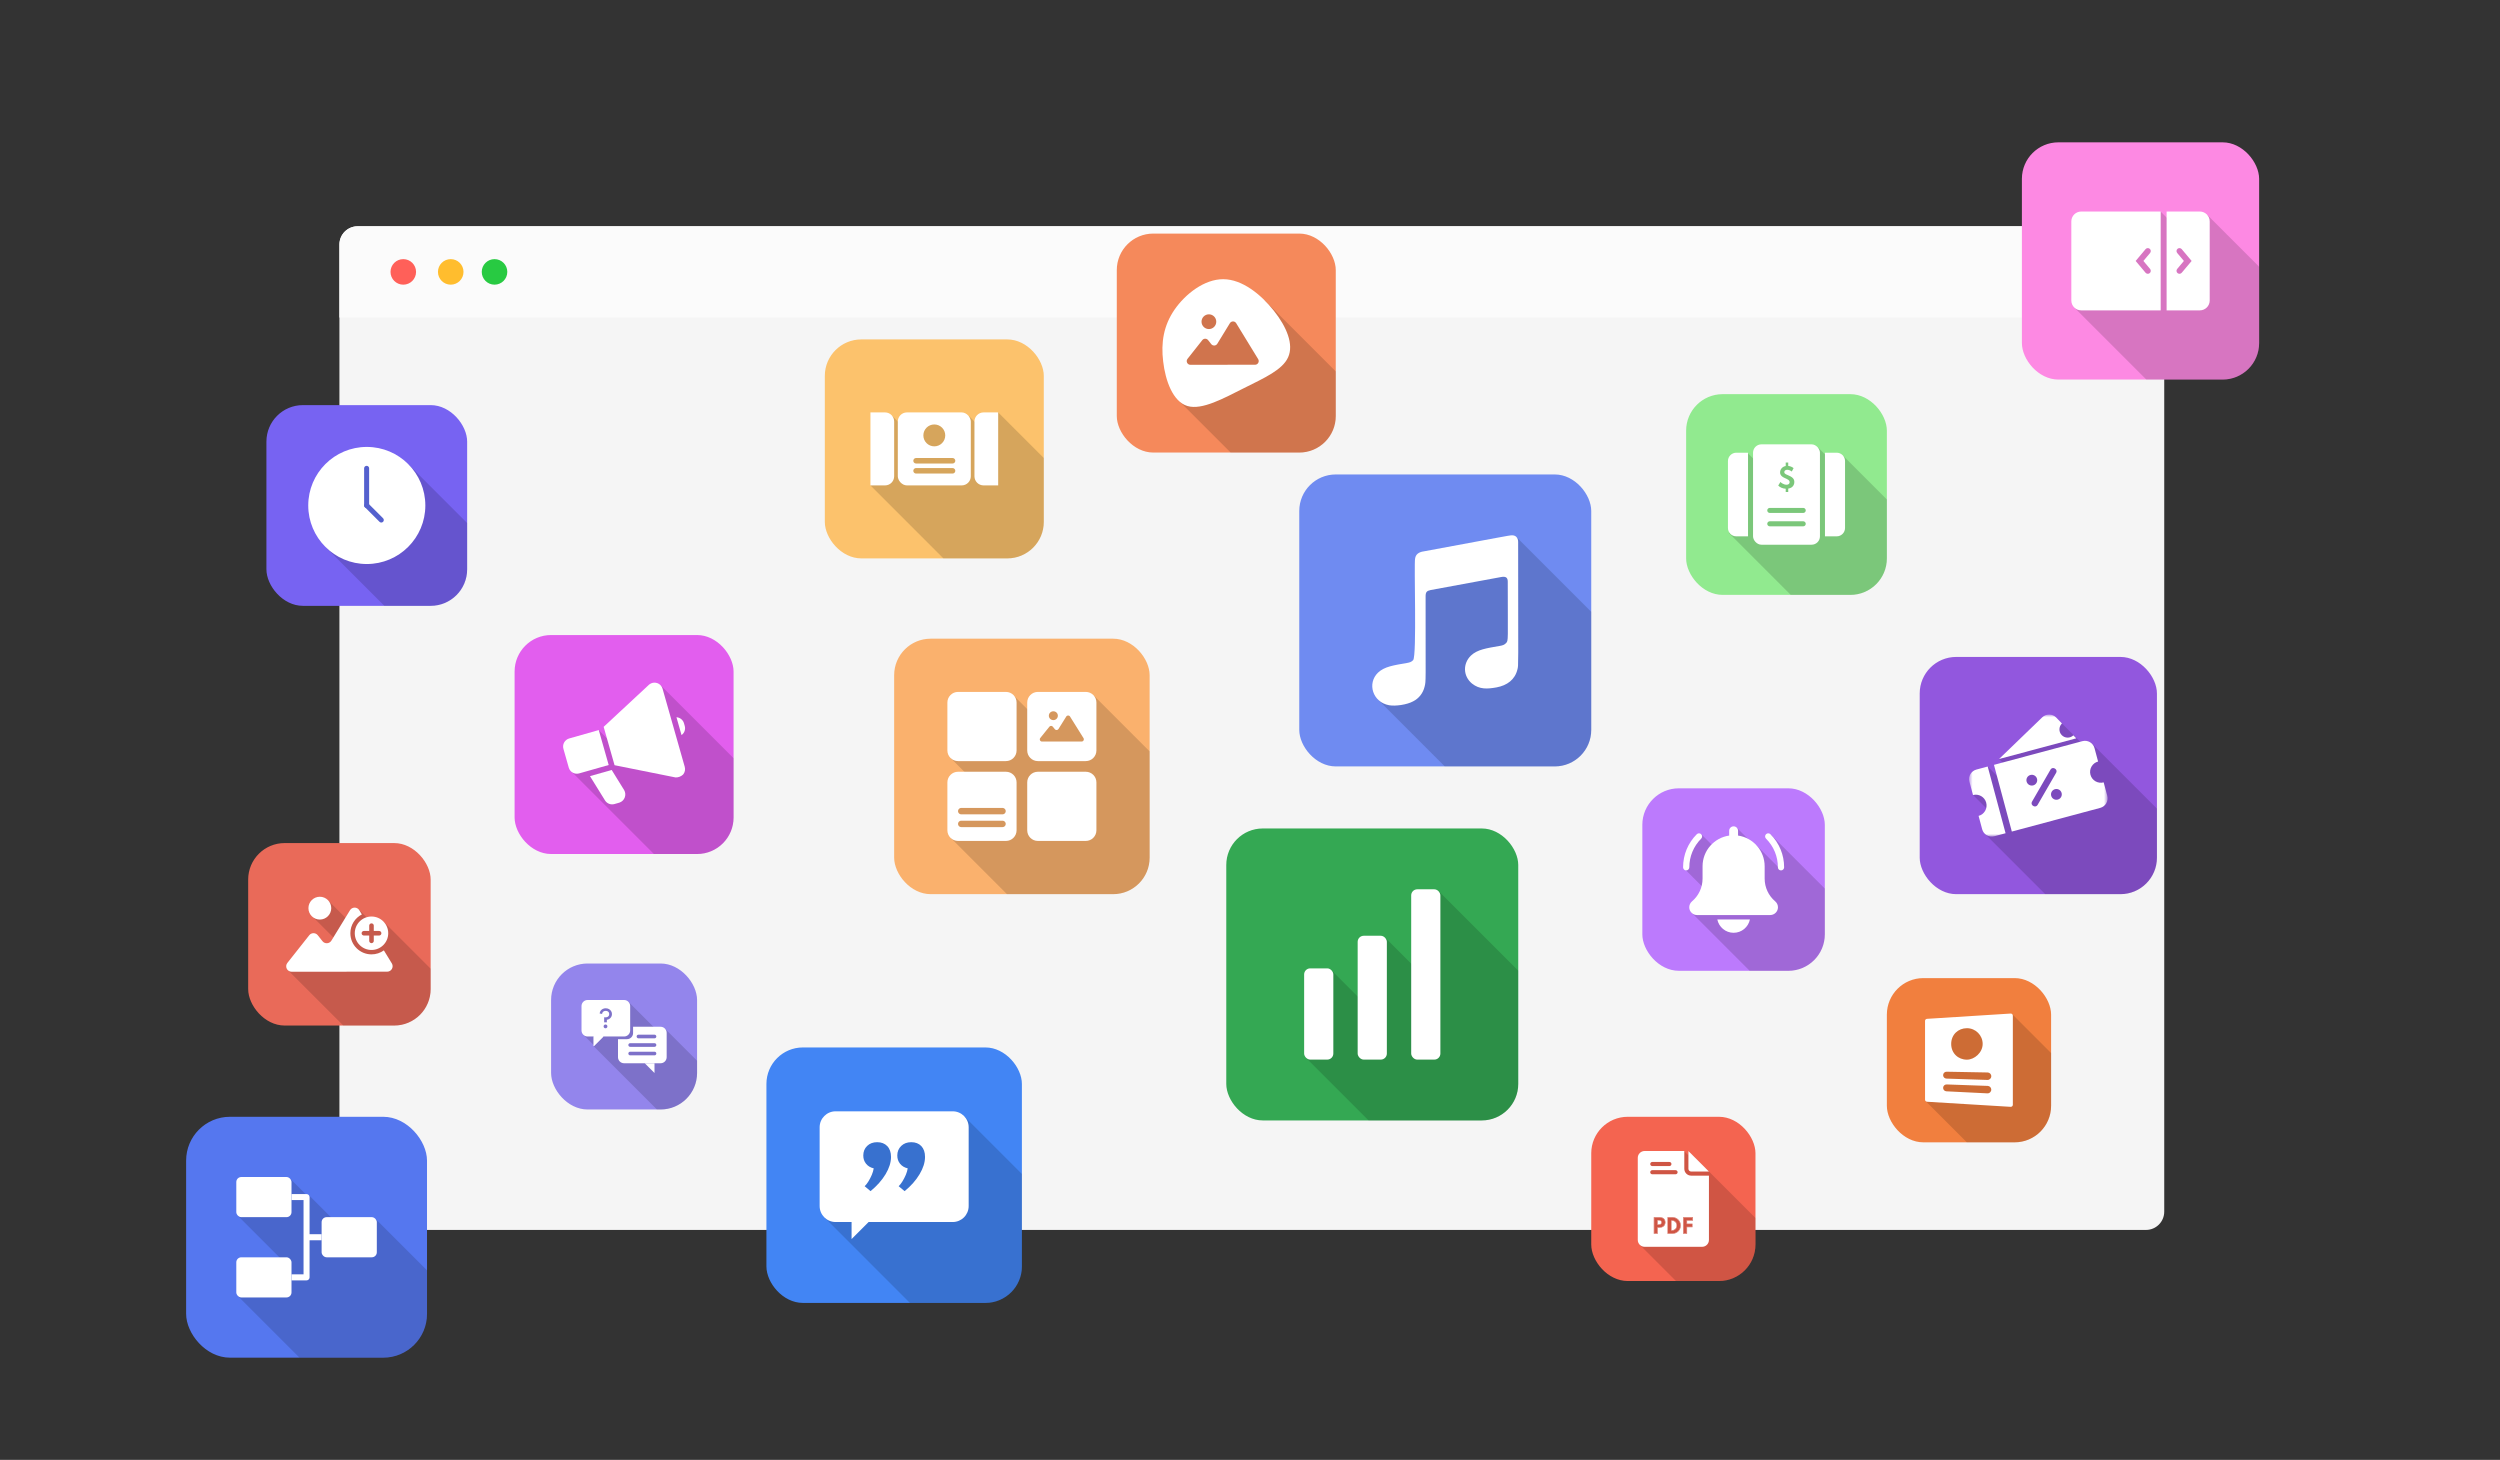<svg width="685" height="400" viewBox="0 0 685 400" fill="none" xmlns="http://www.w3.org/2000/svg">
<rect x="0" y="0" width="685" height="400" fill="#333333" stroke="none"/>
<rect x="93" y="62" width="500" height="275" rx="5" fill="#F5F5F5"/>
<path d="M93 67C93 64.239 95.239 62 98 62H588C590.761 62 593 64.239 593 67V87H93V67Z" fill="#FBFBFB"/>
<path d="M110.5 78C112.433 78 114 76.433 114 74.5C114 72.567 112.433 71 110.5 71C108.567 71 107 72.567 107 74.5C107 76.433 108.567 78 110.5 78Z" fill="#FF6059"/>
<path d="M123.5 78C125.433 78 127 76.433 127 74.5C127 72.567 125.433 71 123.5 71C121.567 71 120 72.567 120 74.5C120 76.433 121.567 78 123.5 78Z" fill="#FFBD2E"/>
<path d="M135.5 78C137.433 78 139 76.433 139 74.5C139 72.567 137.433 71 135.5 71C133.567 71 132 72.567 132 74.5C132 76.433 133.567 78 135.5 78Z" fill="#28CA42"/>
<g clip-path="url(#clip0_455_29845)">
<rect x="356" y="130" width="80" height="80" rx="10" fill="#6F8BF1"/>
<path d="M437.133 168.767L415.399 147.033L389.433 159.867L388.466 186.3L377.633 191.767L398.266 212.4H437.133V168.767Z" fill="black" fill-opacity="0.15"/>
<path d="M415.782 183.395C415.116 186.221 412.949 187.809 410.043 188.345C407.491 188.809 405.366 188.923 403.324 187.294C400.835 185.221 400.804 181.787 403.043 179.621C404.814 177.951 407.303 177.61 411.043 176.961C411.668 176.847 412.21 176.703 412.668 176.197C413.335 175.455 413.126 175.775 413.126 159.368C413.126 158.213 412.553 157.893 411.355 158.099C410.501 158.244 392.012 161.667 392.012 161.667C390.95 161.894 390.616 162.204 390.616 163.39C390.616 187.593 390.731 186.479 390.356 188.088C389.918 189.964 388.752 191.377 387.21 192.161C385.46 193.12 382.294 193.543 380.606 193.233C376.106 192.398 374.523 187.252 377.575 184.303C379.346 182.632 381.835 182.292 385.575 181.642C386.2 181.529 386.741 181.385 387.2 180.879C388.252 179.693 387.387 154.418 387.741 153.015C387.825 152.479 388.054 152.025 388.481 151.685C388.918 151.324 389.71 151.118 389.877 151.118C411.126 147.179 413.72 146.673 414.085 146.673C415.282 146.591 415.97 147.292 415.97 148.488C415.991 184.014 416.084 182.106 415.782 183.395Z" fill="white"/>
</g>
<g clip-path="url(#clip1_455_29845)">
<rect x="245" y="175" width="70" height="70" rx="10" fill="#FAB16D"/>
<path fill-rule="evenodd" clip-rule="evenodd" d="M334.22 225.108L299.775 190.663L288.689 201.539L277.958 190.808L260.487 207.725L271.344 218.582L260.517 229.6L294.817 263.9L306.177 252.54L316.692 263.054L333.463 247.129L322.623 236.29L334.22 225.108Z" fill="black" fill-opacity="0.15"/>
<path d="M259.584 192.5C259.584 190.889 260.89 189.583 262.501 189.583H275.626C277.236 189.583 278.542 190.889 278.542 192.5V205.625C278.542 207.236 277.236 208.542 275.626 208.542H262.501C260.89 208.542 259.584 207.236 259.584 205.625V192.5Z" fill="white"/>
<path d="M281.459 192.5C281.459 190.889 282.765 189.583 284.376 189.583H297.501C299.111 189.583 300.417 190.889 300.417 192.5V205.625C300.417 207.236 299.111 208.542 297.501 208.542H284.376C282.765 208.542 281.459 207.236 281.459 205.625V192.5Z" fill="white"/>
<path d="M259.584 214.375C259.584 212.764 260.89 211.458 262.501 211.458H275.626C277.236 211.458 278.542 212.764 278.542 214.375V227.5C278.542 229.111 277.236 230.417 275.626 230.417H262.501C260.89 230.417 259.584 229.111 259.584 227.5V214.375Z" fill="white"/>
<path d="M281.459 214.375C281.459 212.764 282.765 211.458 284.376 211.458H297.501C299.111 211.458 300.417 212.764 300.417 214.375V227.5C300.417 229.111 299.111 230.417 297.501 230.417H284.376C282.765 230.417 281.459 229.111 281.459 227.5V214.375Z" fill="white"/>
<path d="M263.376 225.75H274.693" stroke="#D5975D" stroke-width="1.75" stroke-linecap="round"/>
<path d="M263.376 222.25H274.693" stroke="#D5975D" stroke-width="1.75" stroke-linecap="round"/>
<path fill-rule="evenodd" clip-rule="evenodd" d="M288.618 197.314C289.301 197.314 289.855 196.772 289.855 196.103C289.855 195.434 289.301 194.892 288.618 194.892C287.935 194.892 287.382 195.434 287.382 196.103C287.382 196.772 287.935 197.314 288.618 197.314ZM296.885 202.254C297.137 202.658 296.847 203.181 296.372 203.181H291.757C291.755 203.181 291.754 203.183 291.755 203.185C291.757 203.186 291.755 203.189 291.753 203.189H285.51C285.001 203.189 284.719 202.599 285.039 202.203L287.53 199.115C287.772 198.814 288.23 198.814 288.472 199.115L289.033 199.809C289.294 200.133 289.797 200.103 290.018 199.75L292.156 196.327C292.393 195.948 292.946 195.948 293.183 196.327L296.885 202.254Z" fill="#D5975D"/>
</g>
<g clip-path="url(#clip2_455_29845)">
<rect x="336" y="227" width="80" height="80" rx="10" fill="#34A853"/>
<path fill-rule="evenodd" clip-rule="evenodd" d="M418.866 268.834L394.232 244.2L390.627 267.997L379.631 257L375.446 276.481L364.932 265.967L357.932 289.934L383.065 315.067L396.641 313.978L396.997 314.334L412.106 314.774L416.832 319.5L417.016 314.917L438.164 315.534L417.808 295.178L418.866 268.834Z" fill="black" fill-opacity="0.15"/>
<rect x="357.333" y="265.333" width="8" height="25" rx="1.667" fill="white"/>
<rect x="371.999" y="256.4" width="8" height="33.933" rx="1.667" fill="white"/>
<rect x="386.666" y="243.667" width="8" height="46.667" rx="1.667" fill="white"/>
</g>
<g clip-path="url(#clip3_455_29845)">
<rect x="436" y="306" width="45" height="45" rx="10" fill="#F46450"/>
<path d="M483.682 336.431L462.625 315.375V316.575L461.407 315.375L449.369 341.156L464.275 356.063H485.669L483.682 336.431Z" fill="black" fill-opacity="0.15"/>
<path fill-rule="evenodd" clip-rule="evenodd" d="M450.625 315.375C449.589 315.375 448.75 316.215 448.75 317.25V339.75C448.75 340.786 449.589 341.625 450.625 341.625H466.375C467.411 341.625 468.25 340.786 468.25 339.75V321L462.625 315.375H450.625ZM462.625 320.251V315.376H461.5V320.251C461.5 321.286 462.339 322.126 463.375 322.126H468.25V321.001H463.375C462.961 321.001 462.625 320.665 462.625 320.251Z" fill="white"/>
<path d="M453.25 337.95H454.111V336.281H454.743C455.028 336.281 455.281 336.228 455.502 336.12C455.725 336.011 455.9 335.855 456.025 335.651C456.153 335.447 456.216 335.201 456.216 334.913C456.216 334.623 456.153 334.38 456.025 334.185C455.9 333.99 455.725 333.844 455.502 333.748C455.281 333.649 455.028 333.6 454.743 333.6H453.25V337.95ZM454.111 335.598V334.283H454.477C454.628 334.283 454.767 334.305 454.894 334.349C455.021 334.391 455.123 334.46 455.199 334.557C455.277 334.652 455.316 334.779 455.316 334.939C455.316 335.098 455.277 335.225 455.199 335.322C455.123 335.418 455.021 335.489 454.894 335.533C454.767 335.576 454.628 335.598 454.477 335.598H454.111Z" fill="#CF5544"/>
<path d="M457.01 337.95H458.213C458.525 337.95 458.814 337.896 459.081 337.787C459.35 337.676 459.585 337.522 459.785 337.325C459.987 337.128 460.144 336.898 460.255 336.635C460.367 336.371 460.422 336.086 460.422 335.78C460.422 335.475 460.366 335.19 460.252 334.926C460.141 334.661 459.984 334.429 459.782 334.23C459.582 334.032 459.349 333.877 459.081 333.766C458.814 333.655 458.525 333.6 458.213 333.6H457.01V337.95ZM457.87 337.186V334.365H458.117C458.383 334.365 458.619 334.426 458.826 334.549C459.035 334.672 459.199 334.84 459.318 335.053C459.438 335.265 459.498 335.507 459.498 335.778C459.498 336.047 459.438 336.287 459.318 336.5C459.199 336.713 459.035 336.881 458.826 337.004C458.619 337.125 458.383 337.186 458.117 337.186H457.87Z" fill="#CF5544"/>
<path d="M461.289 337.95H462.149V336.144H463.631V335.395H462.149V334.349H463.75V333.6H461.289V337.95Z" fill="#CF5544"/>
<path fill-rule="evenodd" clip-rule="evenodd" d="M453.138 338.063V333.488H454.743C455.04 333.488 455.309 333.539 455.547 333.645C455.789 333.75 455.981 333.91 456.12 334.124C456.262 334.341 456.329 334.607 456.329 334.913C456.329 335.218 456.261 335.485 456.121 335.71C455.984 335.933 455.793 336.104 455.551 336.221L455.551 336.222C455.312 336.337 455.042 336.394 454.743 336.394H454.223V338.063H453.138ZM456.025 335.651C456.153 335.447 456.216 335.201 456.216 334.913C456.216 334.623 456.153 334.38 456.025 334.185C455.9 333.99 455.725 333.844 455.502 333.748C455.281 333.649 455.028 333.6 454.743 333.6H453.25V337.95H454.111V336.281H454.743C455.028 336.281 455.281 336.228 455.502 336.12C455.725 336.011 455.9 335.855 456.025 335.651ZM454.894 334.349C454.767 334.305 454.628 334.283 454.477 334.283H454.111V335.598H454.477C454.628 335.598 454.767 335.576 454.894 335.533C455.021 335.489 455.123 335.418 455.199 335.322C455.277 335.225 455.316 335.098 455.316 334.939C455.316 334.779 455.277 334.652 455.199 334.557C455.123 334.46 455.021 334.391 454.894 334.349ZM454.223 335.486H454.477C454.616 335.486 454.743 335.466 454.857 335.426C454.966 335.389 455.049 335.33 455.111 335.252L455.111 335.251L455.112 335.251C455.17 335.179 455.204 335.079 455.204 334.939C455.204 334.797 455.169 334.698 455.112 334.628L455.112 334.628L455.111 334.627C455.05 334.549 454.967 334.491 454.859 334.456L454.858 334.455L454.857 334.455C454.743 334.416 454.616 334.395 454.477 334.395H454.223V335.486ZM456.898 338.063V333.488H458.213C458.538 333.488 458.842 333.545 459.124 333.662L459.081 333.766C458.814 333.655 458.525 333.6 458.213 333.6H457.01V337.95H458.213C458.525 337.95 458.814 337.896 459.081 337.787C459.35 337.676 459.585 337.522 459.785 337.325C459.987 337.128 460.144 336.898 460.255 336.635C460.367 336.371 460.422 336.086 460.422 335.78C460.422 335.475 460.366 335.19 460.252 334.926C460.141 334.661 459.984 334.429 459.782 334.23C459.582 334.032 459.349 333.877 459.081 333.766L459.124 333.662C459.405 333.778 459.651 333.941 459.861 334.15C460.074 334.359 460.239 334.604 460.356 334.882C460.476 335.161 460.535 335.46 460.535 335.78C460.535 336.1 460.476 336.4 460.359 336.678C460.241 336.955 460.076 337.198 459.864 337.406C459.653 337.613 459.406 337.775 459.124 337.891L459.124 337.891C458.842 338.006 458.538 338.063 458.213 338.063H456.898ZM458.826 334.549C458.619 334.426 458.383 334.365 458.117 334.365H457.87V337.186H458.117C458.383 337.186 458.619 337.125 458.826 337.004C459.035 336.881 459.199 336.713 459.318 336.5C459.438 336.287 459.498 336.047 459.498 335.778C459.498 335.507 459.438 335.265 459.318 335.053C459.199 334.84 459.035 334.672 458.826 334.549ZM458.769 336.907C458.961 336.794 459.111 336.64 459.219 336.445L459.22 336.445L459.22 336.445C459.33 336.251 459.386 336.029 459.386 335.778C459.386 335.524 459.33 335.302 459.22 335.108L459.22 335.108L459.219 335.107C459.111 334.912 458.961 334.759 458.769 334.646L458.769 334.646C458.581 334.534 458.365 334.477 458.117 334.477H457.983V337.073H458.117C458.365 337.073 458.581 337.017 458.769 336.907ZM461.176 338.063V333.488H463.863V334.461H462.261V335.283H463.743V336.257H462.261V338.063H461.176ZM462.149 337.95H461.289V333.6H463.75V334.349H462.149V335.395H463.631V336.144H462.149V337.95Z" fill="#CF5544"/>
<path d="M452.725 321.188H459.1" stroke="#CF5544" stroke-width="1.125" stroke-linecap="round"/>
<path d="M452.726 318.938H457.413" stroke="#CF5544" stroke-width="1.125" stroke-linecap="round"/>
</g>
<g clip-path="url(#clip4_455_29845)">
<rect x="210" y="287" width="70" height="70" rx="10" fill="#4285F4"/>
<path d="M280.817 322.496L264.338 306.017L226.042 333.725L250.163 357.846H280.817V322.496Z" fill="black" fill-opacity="0.15"/>
<path d="M224.582 308.875C224.582 306.459 226.541 304.5 228.957 304.5H261.04C263.457 304.5 265.415 306.459 265.415 308.875V330.459C265.415 332.875 263.457 334.834 261.04 334.834H228.957C226.541 334.834 224.582 332.875 224.582 330.459V308.875Z" fill="white"/>
<path d="M237.999 334.833H233.332V339.5L237.999 334.833Z" fill="white"/>
<path d="M240.35 312.959C241.496 312.959 242.414 313.315 243.104 314.027C243.794 314.753 244.139 315.739 244.139 316.986C244.139 318.492 243.642 320.074 242.649 321.732C241.641 323.403 240.267 324.951 238.528 326.375L236.913 325.019C237.244 324.718 237.589 324.28 237.948 323.704C238.293 323.143 238.604 322.54 238.88 321.896C239.142 321.266 239.315 320.677 239.398 320.129C238.514 319.924 237.817 319.506 237.306 318.876C236.796 318.246 236.54 317.492 236.54 316.616C236.54 315.547 236.892 314.671 237.596 313.986C238.3 313.301 239.218 312.959 240.35 312.959ZM249.689 312.959C250.834 312.959 251.752 313.315 252.442 314.027C253.119 314.753 253.457 315.739 253.457 316.986C253.457 318.492 252.96 320.074 251.966 321.732C250.972 323.403 249.606 324.951 247.866 326.375L246.231 325.019C246.562 324.718 246.907 324.28 247.266 323.704C247.611 323.143 247.922 322.54 248.198 321.896C248.46 321.266 248.633 320.677 248.715 320.129C247.832 319.924 247.135 319.506 246.624 318.876C246.113 318.246 245.858 317.492 245.858 316.616C245.858 315.547 246.217 314.671 246.935 313.986C247.639 313.301 248.557 312.959 249.689 312.959Z" fill="#3871CF"/>
</g>
<g clip-path="url(#clip5_455_29845)">
<rect x="226" y="93" width="60" height="60" rx="10" fill="#FCC26C"/>
<path fill-rule="evenodd" clip-rule="evenodd" d="M287.675 127.175L273.5 113L267.772 116.273L265.499 114L264.756 117.996L254.409 123.909L244.5 114C243.767 115.05 242.305 117.2 242.325 117.4C242.343 117.583 242.976 125.357 243.371 130.217L238.5 133L262.45 156.95L287.675 156.1V127.175Z" fill="black" fill-opacity="0.15"/>
<rect x="246" y="113" width="20" height="20" rx="2.5" fill="white"/>
<path d="M267 115.5C267 114.119 268.119 113 269.5 113H273.5V133H269.5C268.119 133 267 131.881 267 130.5V115.5Z" fill="white"/>
<path d="M238.5 113H242.5C243.881 113 245 114.119 245 115.5V130.5C245 131.881 243.881 133 242.5 133H238.5V113Z" fill="white"/>
<path d="M251 126.25H261" stroke="#D6A55C" stroke-width="1.5" stroke-linecap="round"/>
<path d="M251 129H261" stroke="#D6A55C" stroke-width="1.5" stroke-linecap="round"/>
<path d="M259 119.3C259 120.957 257.657 122.3 256 122.3C254.343 122.3 253 120.957 253 119.3C253 117.643 254.343 116.3 256 116.3C257.657 116.3 259 117.643 259 119.3Z" fill="#D6A55C"/>
</g>
<g clip-path="url(#clip6_455_29845)">
<rect x="306" y="64" width="60" height="60" rx="10" fill="#F5895B"/>
<path d="M367.95 103.724L346.55 82.325L323.25 110.049L339.575 126.374L369.775 125.999L367.95 103.724Z" fill="black" fill-opacity="0.15"/>
<path d="M349.015 85.116C352.57 89.588 354.514 94.362 352.959 97.855C351.431 101.348 346.404 103.56 340.876 106.331C335.349 109.103 329.349 112.456 325.35 111.245C321.35 110.034 319.322 104.282 318.711 99.066C318.072 93.873 318.822 89.238 321.794 84.883C324.794 80.529 330.016 76.477 335.182 76.5C340.376 76.523 345.487 80.668 349.015 85.116Z" fill="white"/>
<path fill-rule="evenodd" clip-rule="evenodd" d="M331.237 90.164C332.352 90.164 333.256 89.26 333.256 88.144C333.256 87.029 332.352 86.125 331.237 86.125C330.121 86.125 329.217 87.029 329.217 88.144C329.217 89.26 330.121 90.164 331.237 90.164ZM344.74 98.406C345.152 99.079 344.668 99.943 343.879 99.943H336.361C336.357 99.943 336.355 99.947 336.358 99.95C336.36 99.952 336.358 99.956 336.354 99.956H326.175C325.331 99.956 324.859 98.983 325.382 98.321L329.434 93.193C329.839 92.681 330.614 92.681 331.019 93.193L331.886 94.291C332.322 94.842 333.173 94.791 333.54 94.192L336.989 88.555C337.383 87.911 338.318 87.911 338.712 88.555L344.74 98.406Z" fill="#D0744D"/>
</g>
<g clip-path="url(#clip7_455_29845)">
<rect x="462" y="108" width="55" height="55" rx="10" fill="#91EA8F"/>
<path fill-rule="evenodd" clip-rule="evenodd" d="M519.188 143.647L521.835 146.294L525.685 165.292L508.612 176.2L497.829 165.417L492.089 164.421L473.778 146.111L478.774 124.042L489.892 135.159L498.162 122.621L504.186 128.645L505.037 124.89L519.359 139.213L519.188 143.647Z" fill="black" fill-opacity="0.15"/>
<path d="M473.458 126.333C473.458 125.068 474.484 124.042 475.75 124.042H478.958V146.958H475.75C474.484 146.958 473.458 145.932 473.458 144.667V126.333Z" fill="white"/>
<rect x="480.333" y="121.75" width="18.333" height="27.5" rx="2.292" fill="white"/>
<path d="M489.286 134.815V133.913C489.088 133.906 488.889 133.879 488.689 133.833C488.488 133.786 488.297 133.723 488.114 133.642C487.93 133.561 487.763 133.47 487.612 133.367C487.46 133.264 487.335 133.153 487.234 133.033L487.842 132.054C487.989 132.208 488.155 132.343 488.341 132.458C488.526 132.57 488.719 132.658 488.92 132.722C489.12 132.785 489.312 132.817 489.495 132.817C489.671 132.817 489.822 132.789 489.949 132.733C490.078 132.674 490.179 132.592 490.249 132.487C490.32 132.382 490.356 132.257 490.356 132.113C490.356 131.971 490.323 131.849 490.257 131.746C490.191 131.641 490.095 131.546 489.971 131.46C489.849 131.375 489.704 131.292 489.535 131.211C489.366 131.13 489.178 131.044 488.971 130.951C488.729 130.843 488.515 130.719 488.33 130.577C488.144 130.435 487.999 130.27 487.894 130.082C487.791 129.891 487.74 129.672 487.74 129.426C487.74 129.159 487.802 128.905 487.927 128.663C488.051 128.418 488.228 128.208 488.458 128.032C488.69 127.856 488.966 127.74 489.286 127.684V126.742H489.978V127.662C490.252 127.689 490.522 127.759 490.788 127.871C491.054 127.983 491.273 128.117 491.444 128.271L490.945 129.206C490.787 129.061 490.595 128.945 490.37 128.857C490.146 128.767 489.923 128.722 489.704 128.722C489.542 128.722 489.401 128.75 489.279 128.806C489.156 128.86 489.062 128.935 488.996 129.033C488.931 129.129 488.898 129.239 488.898 129.363C488.898 129.507 488.94 129.627 489.026 129.723C489.111 129.815 489.222 129.895 489.359 129.961C489.496 130.027 489.639 130.089 489.788 130.148C490.095 130.272 490.365 130.4 490.597 130.529C490.832 130.656 491.026 130.794 491.18 130.943C491.336 131.09 491.453 131.256 491.532 131.442C491.61 131.625 491.649 131.836 491.649 132.073C491.649 132.398 491.58 132.687 491.444 132.942C491.307 133.196 491.114 133.404 490.865 133.565C490.616 133.724 490.32 133.827 489.978 133.873V134.815H489.286Z" fill="#7BC77A"/>
<path d="M484.917 143.521H494.084" stroke="#7BC77A" stroke-width="1.375" stroke-linecap="round"/>
<path d="M484.917 139.854H494.084" stroke="#7BC77A" stroke-width="1.375" stroke-linecap="round"/>
<path d="M505.541 126.333C505.541 125.068 504.515 124.042 503.249 124.042H500.041V146.958H503.249C504.515 146.958 505.541 145.932 505.541 144.667V126.333Z" fill="white"/>
</g>
<g clip-path="url(#clip8_455_29845)">
<rect x="450" y="216" width="50" height="50" rx="10" fill="#BC7AFD"/>
<path fill-rule="evenodd" clip-rule="evenodd" d="M475.854 226.771L480.896 231.812L481.188 231.541L487.542 237.895V234.208L485.021 228.5L501.417 244.896V252.771L501.138 252.481L502.146 266.833H480.25L463.209 249.791L468.854 245.729L470.84 240.352L467.821 238.213L466.479 242.999L461.938 238.458L462.833 233.124L466.146 228.583L469.562 231.999L469.242 233.144L472.602 235.579L475.854 226.771Z" fill="black" fill-opacity="0.15"/>
<path d="M487.142 237.639C487.142 238.111 487.524 238.494 487.996 238.494C488.468 238.494 488.851 238.111 488.851 237.639C488.851 234.216 487.517 230.997 485.096 228.576C484.763 228.242 484.222 228.242 483.888 228.576C483.554 228.91 483.554 229.451 483.888 229.784C485.986 231.882 487.142 234.672 487.142 237.639Z" fill="white"/>
<path d="M462.021 238.494C462.492 238.494 462.875 238.111 462.875 237.639C462.875 234.672 464.031 231.883 466.129 229.784C466.462 229.451 466.462 228.91 466.129 228.576C465.795 228.242 465.254 228.242 464.92 228.576C462.499 230.997 461.166 234.216 461.166 237.639C461.166 238.111 461.549 238.494 462.021 238.494Z" fill="white"/>
<path d="M486.407 246.971C484.57 245.418 483.516 243.147 483.516 240.742V237.354C483.516 233.078 480.339 229.538 476.225 228.945V227.632C476.225 226.96 475.68 226.417 475.009 226.417C474.338 226.417 473.794 226.96 473.794 227.632V228.945C469.678 229.538 466.502 233.078 466.502 237.354V240.742C466.502 243.147 465.449 245.418 463.6 246.98C463.127 247.385 462.856 247.973 462.856 248.596C462.856 249.768 463.81 250.722 464.983 250.722H485.035C486.208 250.722 487.162 249.768 487.162 248.596C487.162 247.973 486.891 247.385 486.407 246.971Z" fill="white"/>
<path d="M475.009 255.584C477.21 255.584 479.051 254.015 479.474 251.938H470.544C470.967 254.015 472.808 255.584 475.009 255.584Z" fill="white"/>
</g>
<g clip-path="url(#clip9_455_29845)">
<rect x="141" y="174" width="60" height="60" rx="10" fill="#E25EEE"/>
<path fill-rule="evenodd" clip-rule="evenodd" d="M181 187.75L203.925 210.675L202.925 235.775H180.95L156.775 211.6L164.865 205.32L163.2 202.35L164.05 200.05L167.35 203.35L167.376 203.37L168.175 202.75L181 187.75Z" fill="black" fill-opacity="0.15"/>
<path d="M164.061 200.037L155.959 202.338C155.373 202.505 154.877 202.897 154.58 203.429C154.283 203.961 154.21 204.589 154.376 205.175L155.841 210.331C156.007 210.918 156.399 211.413 156.932 211.71C157.464 212.007 158.092 212.08 158.678 211.914L166.78 209.613L164.061 200.037Z" fill="white"/>
<path d="M180.056 187.154C179.69 187.033 179.299 187.007 178.92 187.077C178.54 187.147 178.185 187.312 177.886 187.555L165.403 199.155L168.388 209.666L185.109 213.021C185.876 213.038 186.619 212.75 187.174 212.22C187.414 211.933 187.58 211.591 187.658 211.225C187.735 210.859 187.723 210.479 187.62 210.119L181.54 188.707C181.438 188.347 181.249 188.017 180.991 187.746C180.732 187.476 180.411 187.272 180.056 187.154Z" fill="white"/>
<path d="M167.604 210.971L161.652 212.661L165.769 219.309C166.032 219.735 166.426 220.063 166.893 220.243C167.36 220.424 167.872 220.448 168.353 220.31L169.709 219.925C170.041 219.815 170.345 219.633 170.598 219.392C170.852 219.15 171.049 218.856 171.175 218.529C171.302 218.203 171.354 217.852 171.33 217.503C171.305 217.154 171.203 216.815 171.031 216.509L167.604 210.971Z" fill="white"/>
<path d="M185.351 196.523L186.739 201.414C187.126 201.14 187.419 200.753 187.577 200.307C187.735 199.86 187.751 199.375 187.623 198.919L187.414 198.182C187.283 197.727 187.014 197.323 186.645 197.026C186.276 196.729 185.824 196.553 185.351 196.523Z" fill="white"/>
</g>
<g clip-path="url(#clip10_455_29845)">
<rect x="517" y="268" width="45" height="45" rx="10" fill="#F17F3E"/>
<path d="M562.675 289.206L551.406 277.937L529.038 282.062L527.669 301.75L539.613 313.694H562.675V289.206Z" fill="black" fill-opacity="0.15"/>
<path fill-rule="evenodd" clip-rule="evenodd" d="M550.921 277.714C551.245 277.693 551.519 277.95 551.519 278.275V302.709C551.519 303.033 551.245 303.29 550.922 303.271L527.991 301.877C527.694 301.859 527.462 301.613 527.462 301.315V279.723C527.462 279.426 527.693 279.18 527.989 279.161L550.921 277.714ZM538.937 290.351C536.555 290.351 534.625 288.607 534.625 286.039C534.625 283.47 536.555 281.726 538.937 281.726C541.319 281.726 543.25 283.657 543.25 286.039C543.25 288.42 540.981 290.351 538.937 290.351ZM544.608 293.858C545.166 293.868 545.612 294.323 545.612 294.881C545.612 295.459 545.134 295.923 544.555 295.904L533.326 295.537C532.817 295.521 532.412 295.103 532.412 294.594C532.412 294.066 532.846 293.64 533.374 293.65L544.608 293.858ZM545.612 298.557C545.612 298.006 545.176 297.554 544.626 297.535L533.389 297.136C532.855 297.117 532.412 297.544 532.412 298.078C532.412 298.581 532.807 298.996 533.309 299.021L544.539 299.579C545.123 299.608 545.612 299.142 545.612 298.557Z" fill="white"/>
</g>
<g clip-path="url(#clip11_455_29845)">
<rect x="151" y="264" width="40" height="40" rx="10" fill="#9385EC"/>
<path fill-rule="evenodd" clip-rule="evenodd" d="M188.913 306.195L192.683 305.683L191.749 291.4L182.216 281.867L179.741 282.042L172.133 274.434L159.8 283.483L162.666 286.35V286.667L182.35 306.35H185.816L186.049 306.583L187.77 306.35H188.966L188.913 306.195Z" fill="black" fill-opacity="0.15"/>
<path d="M165.333 284H162.666V286.667L165.333 284Z" fill="white"/>
<path d="M176.666 291.333H179.333V294L176.666 291.333Z" fill="white"/>
<path fill-rule="evenodd" clip-rule="evenodd" d="M169.332 284.733V289.667C169.332 290.587 170.078 291.333 170.999 291.333H180.999C181.919 291.333 182.665 290.587 182.665 289.667V283C182.665 282.079 181.919 281.333 180.999 281.333H173.465V283.067C173.465 283.987 172.719 284.733 171.799 284.733H169.332Z" fill="white"/>
<path d="M172.666 288.667H179.333" stroke="#7D71C9" stroke-linecap="round"/>
<path d="M172.666 286.333H179.333" stroke="#7D71C9" stroke-linecap="round"/>
<path d="M174.933 284L179.333 284" stroke="#7D71C9" stroke-linecap="round"/>
<path fill-rule="evenodd" clip-rule="evenodd" d="M160.999 274C160.079 274 159.333 274.746 159.333 275.667V282.333C159.333 283.254 160.079 284 160.999 284H162.666V286.667L165.332 284H170.999C171.92 284 172.666 283.254 172.666 282.333V275.667C172.666 274.746 171.92 274 170.999 274H160.999Z" fill="white"/>
<path d="M165.905 281.76C165.809 281.76 165.72 281.736 165.639 281.687C165.56 281.64 165.496 281.577 165.449 281.497C165.402 281.416 165.379 281.327 165.379 281.231C165.379 281.133 165.402 281.044 165.449 280.965C165.496 280.883 165.56 280.819 165.639 280.772C165.72 280.725 165.809 280.702 165.905 280.702C166.004 280.702 166.093 280.725 166.172 280.772C166.253 280.819 166.317 280.883 166.365 280.965C166.412 281.044 166.435 281.133 166.435 281.231C166.435 281.327 166.412 281.416 166.365 281.497C166.317 281.577 166.253 281.64 166.172 281.687C166.093 281.736 166.004 281.76 165.905 281.76Z" fill="#7D71C9"/>
<path d="M165.539 278.718V280.121H166.281V279.421C166.547 279.389 166.784 279.3 166.994 279.155C167.206 279.009 167.373 278.824 167.495 278.6C167.617 278.373 167.678 278.126 167.678 277.858C167.678 277.565 167.604 277.299 167.456 277.059C167.311 276.817 167.108 276.625 166.849 276.482C166.593 276.338 166.297 276.267 165.963 276.267C165.678 276.267 165.416 276.323 165.176 276.437C164.939 276.548 164.742 276.711 164.586 276.924C164.431 277.136 164.336 277.392 164.3 277.691L164.968 277.823C164.996 277.558 165.097 277.351 165.273 277.204C165.448 277.054 165.675 276.979 165.954 276.979C166.15 276.979 166.322 277.014 166.467 277.085C166.613 277.156 166.725 277.256 166.804 277.387C166.884 277.517 166.923 277.673 166.923 277.855C166.923 278.045 166.879 278.208 166.792 278.343C166.706 278.478 166.585 278.58 166.429 278.651C166.272 278.719 166.088 278.754 165.876 278.754C165.812 278.754 165.751 278.75 165.693 278.744C165.636 278.735 165.584 278.727 165.539 278.718Z" fill="#7D71C9"/>
</g>
<g clip-path="url(#clip12_455_29845)">
<rect x="51" y="306" width="66" height="66" rx="12" fill="#5577EF"/>
<path d="M84.526 327.972L79.604 323.05L65.166 333.115L77.844 345.792L65.111 355.06L83.976 373.925L118.406 373.21L118.104 349.175L102.951 334.022L91.319 334.16L84.664 327.505L84.526 327.972Z" fill="#070707" fill-opacity="0.15"/>
<rect x="64.747" y="322.5" width="15.125" height="11" rx="1.375" fill="white"/>
<rect x="64.747" y="344.5" width="15.125" height="11" rx="1.375" fill="white"/>
<rect x="88.123" y="333.5" width="15.125" height="11" rx="1.375" fill="white"/>
<path fill-rule="evenodd" clip-rule="evenodd" d="M79.873 327.175H83.998C84.454 327.175 84.823 327.544 84.823 328V328.825H84.822V338.175H88.122V339.825H84.822V349.175H84.823V350C84.823 350.456 84.454 350.825 83.998 350.825H79.873V349.175H83.172V339.825V338.175V328.825H79.873V327.175Z" fill="white"/>
</g>
<g clip-path="url(#clip13_455_29845)">
<rect x="73" y="111" width="55" height="55" rx="10" fill="#7763F2"/>
<path d="M130.361 145.673L111.684 126.996L88.996 149.683L109.232 169.919H130.361V145.673Z" fill="black" fill-opacity="0.15"/>
<circle cx="100.501" cy="138.5" r="16.042" fill="white"/>
<path d="M100.455 128.325L100.455 138.5" stroke="#5460CE" stroke-width="1.375" stroke-linecap="round"/>
<path d="M100.483 138.5L104.471 142.488" stroke="#5460CE" stroke-width="1.375" stroke-linecap="round"/>
</g>
<g clip-path="url(#clip14_455_29845)">
<rect x="554" y="39" width="65" height="65" rx="10" fill="#FD89E3"/>
<path fill-rule="evenodd" clip-rule="evenodd" d="M591.998 57.959L594.056 60.017L597.008 64.305L604.782 58.88L619.867 73.965C620.219 84.311 620.934 105.073 620.978 105.355C621.021 105.636 599.744 105.237 589.101 105.002L568.382 84.284L583.799 73.524L591.998 57.959Z" fill="black" fill-opacity="0.15"/>
<path fill-rule="evenodd" clip-rule="evenodd" d="M605.46 60.667C605.46 59.172 604.247 57.959 602.751 57.959H593.651V85.042H592.026V57.959H570.251C568.756 57.959 567.543 59.172 567.543 60.667V82.334C567.543 83.83 568.756 85.042 570.251 85.042H602.751C604.247 85.042 605.46 83.83 605.46 82.334V60.667ZM589.028 68.17C589.371 68.459 589.416 68.971 589.127 69.315L587.291 71.5L589.127 73.686C589.416 74.03 589.371 74.542 589.028 74.831C588.684 75.12 588.172 75.075 587.883 74.731L585.169 71.5L587.883 68.269C588.172 67.926 588.684 67.881 589.028 68.17ZM596.55 69.315C596.261 68.971 596.306 68.459 596.649 68.17C596.993 67.881 597.505 67.926 597.794 68.269L600.508 71.5L597.794 74.731C597.505 75.075 596.993 75.12 596.649 74.831C596.306 74.542 596.261 74.03 596.55 73.686L598.386 71.5L596.55 69.315Z" fill="white"/>
</g>
<g clip-path="url(#clip15_455_29845)">
<rect x="68" y="231" width="50" height="50" rx="10" fill="#E96A59"/>
<path fill-rule="evenodd" clip-rule="evenodd" d="M90.147 246.958L94.73 251.542L95.656 253.583L98.292 249.187L100.604 251.5L105.209 252.646L119.417 266.854V282.521L95.25 282.187L78.917 265.854L90.146 262.771L92.809 258.33L85.792 251.312L90.147 246.958Z" fill="black" fill-opacity="0.15"/>
<circle cx="101.791" cy="255.708" r="4.583" fill="white"/>
<path fill-rule="evenodd" clip-rule="evenodd" d="M90.76 248.833C90.76 250.559 89.36 251.958 87.635 251.958C85.909 251.958 84.51 250.559 84.51 248.833C84.51 247.108 85.909 245.708 87.635 245.708C89.36 245.708 90.76 247.108 90.76 248.833ZM106.087 266.238C107.254 266.238 107.969 264.961 107.361 263.966L105.181 260.405C104.228 261.094 103.057 261.5 101.791 261.5C98.593 261.5 96 258.907 96 255.709C96 253.461 97.28 251.512 99.152 250.552L98.447 249.401C97.865 248.449 96.483 248.449 95.901 249.401L90.801 257.735C90.259 258.621 89 258.697 88.356 257.882L87.073 256.258C86.476 255.502 85.329 255.502 84.731 256.258L78.74 263.839C77.967 264.818 78.664 266.258 79.912 266.258H94.962C94.967 266.258 94.97 266.252 94.967 266.248C94.964 266.244 94.967 266.238 94.972 266.238H106.087Z" fill="white"/>
<path d="M99.707 255.708L103.874 255.708" stroke="#C65A4C" stroke-width="1.25" stroke-linecap="round"/>
<path d="M101.791 253.625L101.791 257.792" stroke="#C65A4C" stroke-width="1.25" stroke-linecap="round"/>
</g>
<g clip-path="url(#clip16_455_29845)">
<rect x="526" y="180" width="65" height="65" rx="10" fill="#9257DE"/>
<path fill-rule="evenodd" clip-rule="evenodd" d="M552.16 211.308L559.56 208.648L549.155 209.385L547.746 207.977L564.971 198.227L571.205 204.461L573.177 203.752L591.621 222.196L593.11 245.948H561.342L543.792 228.398L546.222 223.435L540.623 217.835L544.631 210.035L550.104 215.508L552.16 211.308Z" fill="black" fill-opacity="0.15"/>
<mask id="mask0_455_29845" style="mask-type:alpha" maskUnits="userSpaceOnUse" x="539" y="195" width="39" height="35">
<rect x="539.542" y="195.817" width="37.917" height="33.38" fill="#D9D9D9"/>
</mask>
<g mask="url(#mask0_455_29845)">
<path fill-rule="evenodd" clip-rule="evenodd" d="M544.63 210.028L549.528 228.308L551.242 227.849L546.344 209.569L570.578 203.076C572.022 202.689 573.508 203.546 573.895 204.991L574.877 208.658L574.873 208.659C573.296 209.081 572.36 210.703 572.783 212.28C573.205 213.858 574.827 214.794 576.404 214.371L576.408 214.37L577.391 218.039C577.778 219.483 576.921 220.968 575.476 221.356L546.433 229.137C544.988 229.525 543.503 228.667 543.116 227.222L542.133 223.554C543.709 223.13 544.644 221.51 544.221 219.933C543.799 218.357 542.179 217.421 540.603 217.842L539.62 214.175C539.233 212.73 540.09 211.245 541.535 210.858L544.63 210.028ZM561.855 210.845C562.08 210.457 562.576 210.323 562.965 210.548L563.094 210.622C563.483 210.847 563.616 211.344 563.392 211.732L558.29 220.568C558.066 220.957 557.569 221.09 557.18 220.866L557.051 220.791C556.663 220.567 556.529 220.07 556.754 219.681L561.855 210.845ZM563.836 219.087C564.625 218.876 565.093 218.065 564.881 217.276C564.67 216.487 563.859 216.019 563.07 216.231C562.282 216.442 561.814 217.253 562.025 218.042C562.236 218.83 563.047 219.298 563.836 219.087ZM558.144 213.387C558.355 214.176 557.887 214.987 557.099 215.198C556.31 215.409 555.499 214.941 555.288 214.152C555.076 213.364 555.545 212.553 556.333 212.342C557.122 212.13 557.933 212.598 558.144 213.387Z" fill="white"/>
<path fill-rule="evenodd" clip-rule="evenodd" d="M547.735 207.973L568.898 202.303L568.103 201.479C567.207 202.343 565.78 202.317 564.915 201.421C564.051 200.525 564.076 199.099 564.971 198.234L563.407 196.613C562.368 195.536 560.654 195.506 559.577 196.545L547.735 207.973Z" fill="white"/>
</g>
</g>
<defs>
<clipPath id="clip0_455_29845">
<rect x="356" y="130" width="80" height="80" rx="10" fill="white"/>
</clipPath>
<clipPath id="clip1_455_29845">
<rect x="245" y="175" width="70" height="70" rx="10" fill="white"/>
</clipPath>
<clipPath id="clip2_455_29845">
<rect x="336" y="227" width="80" height="80" rx="10" fill="white"/>
</clipPath>
<clipPath id="clip3_455_29845">
<rect x="436" y="306" width="45" height="45" rx="10" fill="white"/>
</clipPath>
<clipPath id="clip4_455_29845">
<rect x="210" y="287" width="70" height="70" rx="10" fill="white"/>
</clipPath>
<clipPath id="clip5_455_29845">
<rect x="226" y="93" width="60" height="60" rx="10" fill="white"/>
</clipPath>
<clipPath id="clip6_455_29845">
<rect x="306" y="64" width="60" height="60" rx="10" fill="white"/>
</clipPath>
<clipPath id="clip7_455_29845">
<rect x="462" y="108" width="55" height="55" rx="10" fill="white"/>
</clipPath>
<clipPath id="clip8_455_29845">
<rect x="450" y="216" width="50" height="50" rx="10" fill="white"/>
</clipPath>
<clipPath id="clip9_455_29845">
<rect x="141" y="174" width="60" height="60" rx="10" fill="white"/>
</clipPath>
<clipPath id="clip10_455_29845">
<rect x="517" y="268" width="45" height="45" rx="10" fill="white"/>
</clipPath>
<clipPath id="clip11_455_29845">
<rect x="151" y="264" width="40" height="40" rx="10" fill="white"/>
</clipPath>
<clipPath id="clip12_455_29845">
<rect x="51" y="306" width="66" height="66" rx="12" fill="white"/>
</clipPath>
<clipPath id="clip13_455_29845">
<rect x="73" y="111" width="55" height="55" rx="10" fill="white"/>
</clipPath>
<clipPath id="clip14_455_29845">
<rect x="554" y="39" width="65" height="65" rx="10" fill="white"/>
</clipPath>
<clipPath id="clip15_455_29845">
<rect x="68" y="231" width="50" height="50" rx="10" fill="white"/>
</clipPath>
<clipPath id="clip16_455_29845">
<rect x="526" y="180" width="65" height="65" rx="10" fill="white"/>
</clipPath>
</defs>
</svg>
